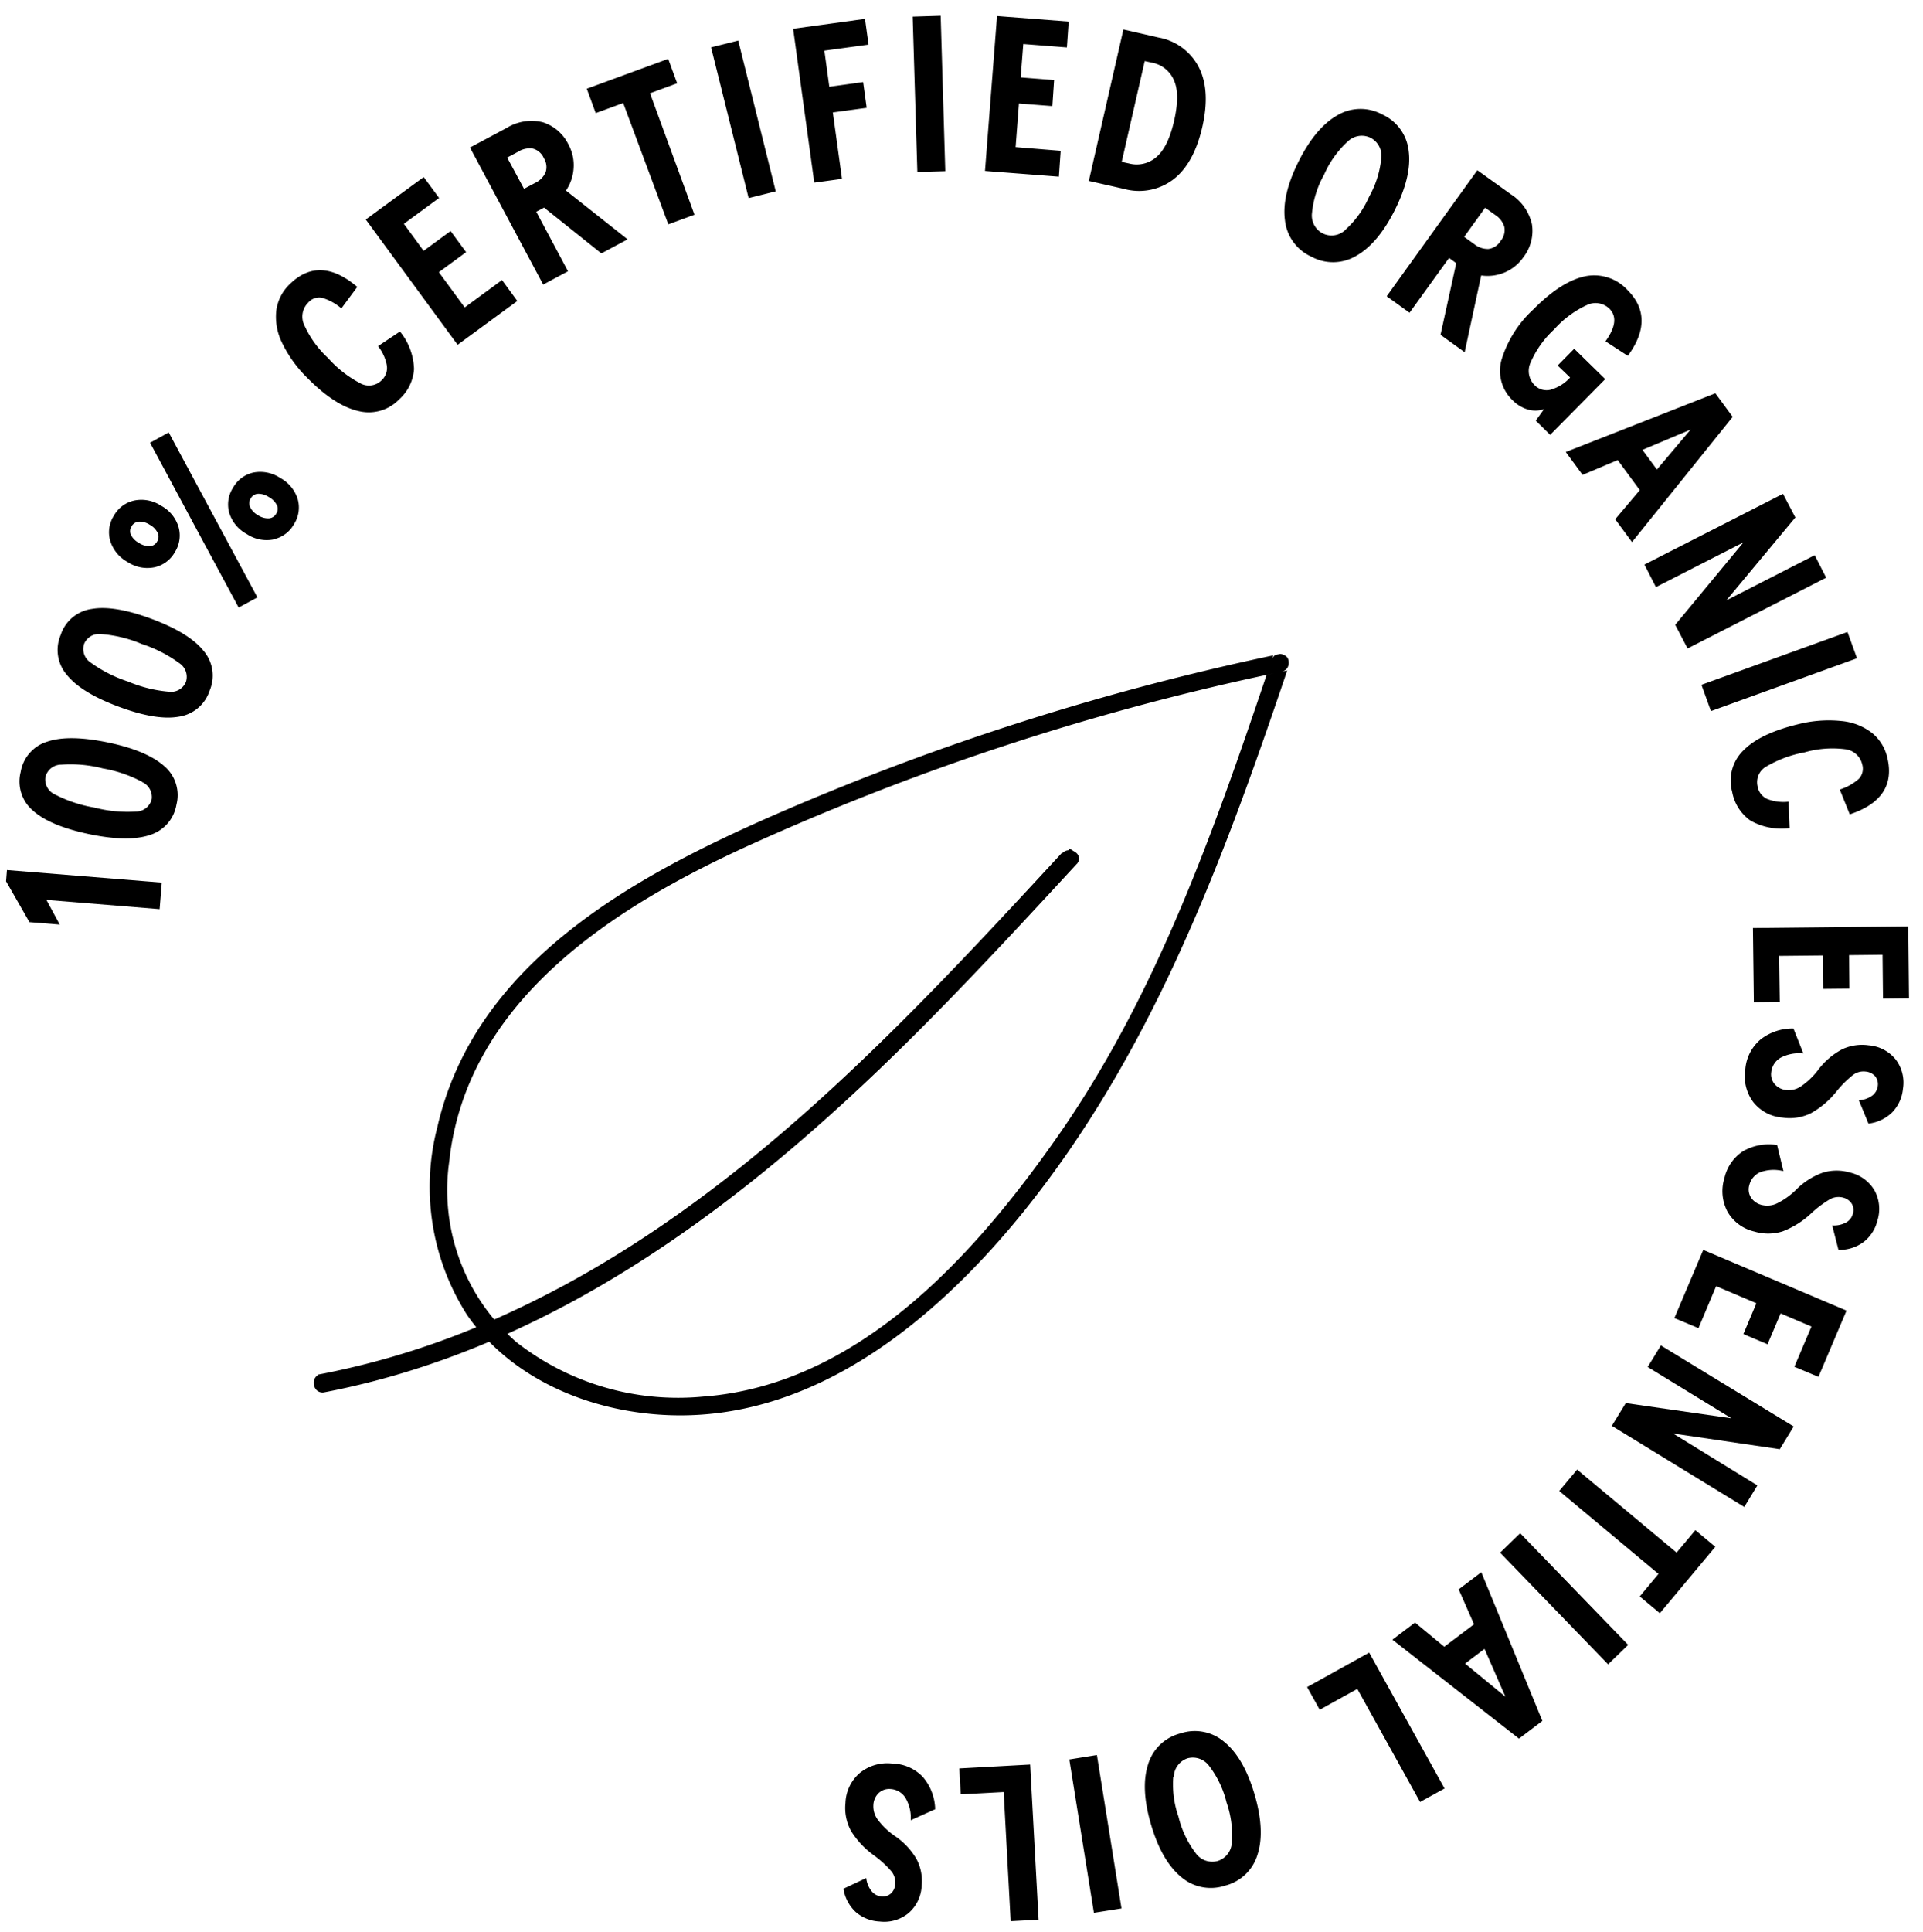<svg width="227" height="228" viewBox="0 0 227 228" fill="none" xmlns="http://www.w3.org/2000/svg"><path d="M151.088 77.687l.05-.01a.726.726 0 01.139.036.684.684 0 01.293.195c.022.052.039.11.05.172.057.34-.097.629-.439.701l-.91.19.323-.954h0v-.003a.515.515 0 01.169-.259l.325-.068zm-1.189 2.386c.431-.092.863-.183 1.294-.273-7.599 22.434-15.883 44.495-30.888 63.042-11.087 13.658-26.542 25.975-45.034 23.328h0c-7.703-1.092-15.255-4.785-19.722-11.274a27.533 27.533 0 01-3.433-21.782l.002-.007.001-.008c4.373-19.061 22.733-29.137 39.525-36.48a304.126 304.126 0 0157.895-18.604l-.405 1.199a300.027 300.027 0 00-60.877 20.078h0c-15.963 7.273-33.671 18.392-35.74 37.825a24.336 24.336 0 008.103 21.644l.01.009.011.008a31.505 31.505 0 0022.392 6.537c18.621-1.381 32.504-16.969 42.357-31.107h0c11.44-16.42 18.168-35.384 24.509-54.135z" fill="#000" stroke="#000"/><path d="M59.487 155.757c26.371-11.898 46.472-33.371 65.687-54.175l.017.046.546-.581c.255-.272.636-.265.922-.064a.51.51 0 01.223.297c.012.065.009.172-.13.32h0l-.003.003c-5.855 6.356-11.699 12.67-17.764 18.789h0c-19.701 19.889-42.781 38.06-70.812 43.432a.504.504 0 01-.417-.102.668.668 0 01-.21-.396.665.665 0 01.067-.443c.061-.103.168-.198.368-.236h.004a95.865 95.865 0 0021.502-6.89z" fill="#000" stroke="#000"/><path d="M5.479 106.198l1.573 2.912-3.578-.289-2.758-4.818.105-1.327 18.277 1.482-.255 3.13-13.364-1.09zm12.21-7.657c-1.709.573-4.1.538-7.176-.106-3.074-.644-5.289-1.573-6.643-2.787a4.51 4.51 0 01-1.429-4.54 4.51 4.51 0 013.139-3.583c1.707-.58 4.1-.54 7.174.099 3.074.638 5.28 1.583 6.644 2.794a4.502 4.502 0 011.43 4.54 4.529 4.529 0 01-3.139 3.583zm-.89-6.262a15.416 15.416 0 00-4.66-1.595 15.272 15.272 0 00-4.9-.447 1.926 1.926 0 00-1.869 1.437 1.926 1.926 0 001.12 2.084 15.787 15.787 0 004.65 1.545 15.55 15.55 0 004.903.472 1.918 1.918 0 001.865-1.462 1.935 1.935 0 00-1.104-2.01l-.005-.024zm4.286-7.699c-1.77.31-4.13-.084-7.077-1.182-2.947-1.097-4.986-2.349-6.115-3.754a4.503 4.503 0 01-.73-4.707 4.494 4.494 0 013.661-3.073c1.77-.315 4.129.076 7.076 1.173 2.947 1.098 4.986 2.35 6.116 3.755a4.503 4.503 0 01.73 4.707 4.502 4.502 0 01-3.66 3.08zm.064-6.329a15.41 15.41 0 00-4.384-2.241 15.205 15.205 0 00-4.77-1.174 1.918 1.918 0 00-2.062 1.14 1.91 1.91 0 00.787 2.225 15.84 15.84 0 004.399 2.23 15.773 15.773 0 004.782 1.197 1.901 1.901 0 002.05-1.164 1.934 1.934 0 00-.802-2.213zm-2.926-11.303a4.224 4.224 0 01-3.166-.628 4.291 4.291 0 01-2.046-2.5 3.641 3.641 0 01.429-2.959 3.65 3.65 0 012.423-1.797 4.224 4.224 0 013.167.627 4.223 4.223 0 012.044 2.492 3.665 3.665 0 01-.44 2.988 3.666 3.666 0 01-2.41 1.777zm.395-4.05a2.163 2.163 0 00-.932-.967 2.163 2.163 0 00-1.29-.372 1.074 1.074 0 00-.865.557 1.039 1.039 0 00-.07 1.008c.208.407.539.739.946.947.375.256.82.39 1.274.384a1.048 1.048 0 00.861-.539 1.081 1.081 0 00.073-1.035l.003.017zm9.553 8.798L17.715 52.25l2.202-1.214 10.468 19.461-2.214 1.2zm4.122-8.034a4.225 4.225 0 01-3.17-.644 4.274 4.274 0 01-2.061-2.487 3.641 3.641 0 01.444-2.972 3.657 3.657 0 012.407-1.793c1.1-.21 2.238.021 3.17.643a4.275 4.275 0 012.062 2.496 3.648 3.648 0 01-.446 2.964 3.64 3.64 0 01-2.41 1.776l.004.017zm.385-4.056a2.197 2.197 0 00-.946-.947 2.189 2.189 0 00-1.282-.382 1.04 1.04 0 00-.853.536 1.056 1.056 0 00-.076 1.019c.2.413.527.751.933.967.379.257.83.388 1.289.372a1.073 1.073 0 00.865-.557 1.037 1.037 0 00.066-1.025l.004.017zm9.632-11.098c-1.85-.416-3.856-1.714-6.016-3.896a14.808 14.808 0 01-2.98-4.122 6.91 6.91 0 01-.7-3.833 5.238 5.238 0 011.602-3.133c2.338-2.291 4.991-2.18 7.96.336l-1.877 2.535a6.226 6.226 0 00-2.262-1.244 1.69 1.69 0 00-1.65.56 2.314 2.314 0 00-.473 2.642 11.937 11.937 0 002.813 3.899 13.396 13.396 0 003.779 2.967 2.102 2.102 0 002.522-.324 1.993 1.993 0 00.643-1.718 5.069 5.069 0 00-1.05-2.324l2.593-1.73a7.358 7.358 0 011.659 4.44 5.271 5.271 0 01-1.759 3.573 4.967 4.967 0 01-4.803 1.372zm16.951-15.459l1.807 2.472-7.048 5.17-10.843-14.785 6.841-5.013 1.816 2.47-4.16 3.05 2.332 3.19 3.188-2.34 1.83 2.493-3.218 2.365 3.05 4.16 4.405-3.232zm4.963-8.55l-.923.49 3.749 7.026-2.93 1.568-8.642-16.172 4.295-2.292a5.627 5.627 0 014.292-.694 5.068 5.068 0 013.046 2.649 5.07 5.07 0 01.597 2.792 5.23 5.23 0 01-.9 2.62l7.28 5.76-3.101 1.657-6.763-5.404zm-2.366-2.216l1.295-.691c.55-.252.993-.693 1.246-1.243a1.952 1.952 0 00-.204-1.684 1.96 1.96 0 00-1.304-1.13 2.535 2.535 0 00-1.727.37l-1.295.692 1.99 3.686zM73.566 12.16l-3.245 1.186-1.056-2.876 9.613-3.524 1.057 2.883-3.203 1.178 5.25 14.332-3.091 1.136-5.325-14.316zm10.371-6.572l3.207-.798 4.427 17.79-3.199.796-4.435-17.788zm13.376.386l.583 4.264 3.994-.552.417 3.038-3.996.544 1.08 7.837-3.273.45-2.493-18.161 8.484-1.167.417 3.038-5.213.71zm10.424-4.009l3.304-.102.544 18.336-3.297.092-.551-18.326zm17.469 15.832l-.211 3.051-8.723-.674 1.421-18.281 8.458.653-.211 3.051-5.148-.402-.306 3.944 3.945.306-.206 3.076-3.944-.306-.394 5.147 5.319.435zm16.304-9.873c.937 1.821 1.075 4.179.415 7.072-.667 2.899-1.816 4.959-3.443 6.197a6.68 6.68 0 01-5.812 1.096l-4.14-.937 4.081-17.874 4.134.947a6.659 6.659 0 014.765 3.499zm-5.012 10.618c.923-.777 1.628-2.206 2.104-4.303.475-2.097.473-3.686-.031-4.788a3.503 3.503 0 00-2.537-2.049l-.906-.195-2.716 11.898.905.195a3.524 3.524 0 003.181-.758zm15.183 7.448c-.263-1.96.273-4.271 1.61-6.936 1.336-2.664 2.865-4.483 4.586-5.455a5.357 5.357 0 015.294-.088 5.343 5.343 0 013.113 4.293c.263 1.957-.28 4.267-1.609 6.936-1.33 2.669-2.867 4.492-4.587 5.456a5.357 5.357 0 01-5.302.088 5.34 5.34 0 01-3.105-4.294zm7.15 1.114a11.485 11.485 0 002.781-3.877c.791-1.4 1.281-2.95 1.438-4.55a2.375 2.375 0 00-1.26-2.417 2.365 2.365 0 00-2.697.439 11.482 11.482 0 00-2.773 3.876 11.585 11.585 0 00-1.446 4.55 2.379 2.379 0 001.27 2.424 2.366 2.366 0 002.703-.448l-.016.003zm13.07 3.952l-.849-.614-4.664 6.466-2.697-1.945 10.701-14.876 3.96 2.842a5.662 5.662 0 012.488 3.554 5.081 5.081 0 01-1.032 3.9 5.107 5.107 0 01-2.211 1.778 5.197 5.197 0 01-2.751.347l-1.951 9.056-2.849-2.052 1.855-8.456zm.934-3.103l1.195.86c.47.382 1.061.583 1.667.567a1.952 1.952 0 001.439-.947 1.964 1.964 0 00.439-1.666 2.535 2.535 0 00-1.068-1.396l-1.194-.859-2.478 3.441zm16.652 16.791l-6.498 6.574-1.698-1.676.98-1.359a3.16 3.16 0 01-1.945.036 4.221 4.221 0 01-1.735-1.045 4.796 4.796 0 01-1.337-4.837 13.433 13.433 0 013.766-5.937c2.175-2.193 4.187-3.487 6.079-3.892a5.338 5.338 0 015.02 1.622c2.2 2.207 2.212 4.796.037 7.767l-2.639-1.717c1.206-1.674 1.363-2.96.454-3.855a2.33 2.33 0 00-2.632-.43 11.819 11.819 0 00-3.876 2.877 11.614 11.614 0 00-2.772 3.884 2.375 2.375 0 00.455 2.693 1.965 1.965 0 001.847.555 4.895 4.895 0 002.349-1.453l-1.468-1.414 1.952-1.98 3.661 3.587zm4.08 13.096l-2.607-3.545-4.143 1.75-1.987-2.702 17.661-6.93 2.047 2.784-11.888 14.775-1.985-2.694 2.902-3.437zm2.021-2.427l3.977-4.712-5.683 2.39 1.706 2.322zm19.98 12.762l-16.355 8.353-1.46-2.79 8.052-9.73-10.335 5.278-1.354-2.657 16.355-8.352 1.46 2.789-8.144 9.784 10.427-5.331 1.354 2.656zm2.519 6.406l1.121 3.103-17.239 6.236-1.122-3.103 17.24-6.236zm-12.312 14.003c1.332-1.365 3.481-2.386 6.453-3.108 1.664-.428 3.39-.56 5.1-.39a6.9 6.9 0 013.644 1.405 5.27 5.27 0 011.834 3.003c.732 3.178-.752 5.382-4.452 6.61l-1.178-2.926a6.361 6.361 0 002.259-1.27 1.759 1.759 0 00.387-1.707 2.332 2.332 0 00-2.006-1.782 11.893 11.893 0 00-4.793.368 13.865 13.865 0 00-4.508 1.664 2.122 2.122 0 00-1.044 2.349 2.006 2.006 0 001.13 1.486 5.314 5.314 0 002.531.322l.123 3.119a7.425 7.425 0 01-4.651-.906 5.33 5.33 0 01-2.13-3.372 4.978 4.978 0 011.301-4.865zm4.317 29.64l-3.06.032-.107-8.737 18.334-.189.087 8.482-3.068.034-.053-5.172-3.956.043.043 3.956-3.094.031-.033-3.95-5.172.053.079 5.417zm-2.263 4.441a6.104 6.104 0 013.88-1.288l1.166 2.947a4.683 4.683 0 00-2.691.506 2.234 2.234 0 00-1.099 1.687 1.77 1.77 0 00.398 1.418 2.08 2.08 0 001.421.706 2.581 2.581 0 001.739-.475 8.611 8.611 0 001.943-1.858 8.606 8.606 0 012.873-2.481 5.539 5.539 0 013.141-.464 4.548 4.548 0 013.183 1.677 4.503 4.503 0 01.847 3.473 4.595 4.595 0 01-1.268 2.759 4.772 4.772 0 01-2.8 1.325l-1.134-2.755a2.972 2.972 0 001.606-.568 1.69 1.69 0 00.627-1.11 1.49 1.49 0 00-.307-1.153 1.693 1.693 0 00-1.121-.555 2.032 2.032 0 00-1.487.396 12.156 12.156 0 00-1.972 1.968 10.203 10.203 0 01-3.028 2.565 5.705 5.705 0 01-3.349.501 4.897 4.897 0 01-1.922-.563 4.882 4.882 0 01-1.532-1.29 5.134 5.134 0 01-.912-3.9 5.12 5.12 0 011.798-3.468zm-2.076 13.194a6.109 6.109 0 014.025-.731l.745 3.08a4.624 4.624 0 00-2.737.128 2.209 2.209 0 00-1.284 1.509 1.771 1.771 0 00.183 1.464c.307.459.778.782 1.316.902.605.145 1.241.07 1.795-.211a8.634 8.634 0 002.188-1.565 8.452 8.452 0 013.19-2.047 5.553 5.553 0 013.175-.022 4.55 4.55 0 012.92 2.105 4.538 4.538 0 01.354 3.552 4.569 4.569 0 01-1.648 2.556 4.723 4.723 0 01-2.956.917l-.738-2.883a3.012 3.012 0 001.652-.353 1.626 1.626 0 00.79-1.033 1.442 1.442 0 00-.14-1.18 1.687 1.687 0 00-1.017-.715 2.126 2.126 0 00-1.533.181 12.862 12.862 0 00-2.233 1.678 10.36 10.36 0 01-3.349 2.116 5.672 5.672 0 01-3.363.028 4.905 4.905 0 01-3.161-2.339 5.18 5.18 0 01-.361-3.991 5.128 5.128 0 012.187-3.146zm-5.255 20.88l-2.845-1.189 3.41-8.046 16.909 7.165-3.312 7.818-2.846-1.189 2.016-4.75-3.639-1.546-1.545 3.64-2.849-1.205 1.537-3.638-4.751-2.016-2.085 4.956zm5.405 21.098l-15.636-9.57 1.646-2.685 12.479 1.798-9.891-6.057 1.555-2.544 15.677 9.562-1.638 2.682-12.593-1.85 9.948 6.122-1.547 2.542zm-7.989 5.388l2.215-2.65 2.355 1.967-6.548 7.836-2.375-1.98 2.213-2.659-11.717-9.787 2.112-2.525 11.745 9.798zm-5.72 10.891l-2.369 2.295-12.744-13.178 2.368-2.295 12.745 13.178zm-21.707.219l3.51-2.651-1.806-4.123 2.669-2.023 7.209 17.55-2.758 2.093-14.946-11.679 2.669-2.022 3.453 2.855zm2.455 1.989l4.767 3.913-2.469-5.649-2.298 1.736zm-2.42 14.737l-2.89 1.594-7.407-13.344-4.44 2.462-1.489-2.679 7.329-4.064 8.897 16.031zm-25.981-5.475c1.529 1.253 2.703 3.309 3.544 6.152.842 2.844.965 5.236.364 7.11a5.358 5.358 0 01-3.819 3.676 5.354 5.354 0 01-5.203-1.021c-1.521-1.255-2.703-3.309-3.544-6.153-.842-2.843-.965-5.236-.363-7.109a5.354 5.354 0 013.818-3.676 5.346 5.346 0 015.203 1.021zm-6.038 4.081a11.528 11.528 0 00.614 4.732 11.58 11.58 0 002.046 4.314 2.391 2.391 0 002.57.91 2.38 2.38 0 001.672-2.163 11.53 11.53 0 00-.615-4.732 11.583 11.583 0 00-2.046-4.313 2.389 2.389 0 00-2.57-.911 2.387 2.387 0 00-1.612 2.159l-.059.004zm-6.115 15.554l-3.259.516-2.903-18.099 3.257-.524 2.905 18.107zm-9.788 1.325l-3.297.178-.824-15.243-5.073.273-.162-3.058 8.36-.458.996 18.308zm-13.672-16.851a6.09 6.09 0 011.464 3.816l-2.884 1.299a4.644 4.644 0 00-.638-2.662 2.225 2.225 0 00-1.73-1.021 1.808 1.808 0 00-1.404.464 2.085 2.085 0 00-.638 1.459 2.62 2.62 0 00.541 1.724 8.64 8.64 0 001.935 1.858 8.45 8.45 0 012.61 2.75c.507.956.72 2.04.615 3.117a4.53 4.53 0 01-1.533 3.256 4.506 4.506 0 01-3.421 1.008 4.604 4.604 0 01-2.831-1.122 4.805 4.805 0 01-1.452-2.747l2.694-1.259a3 3 0 00.634 1.549c.139.176.313.322.511.429.198.106.416.17.64.189a1.44 1.44 0 001.134-.355 1.63 1.63 0 00.506-1.145 2.068 2.068 0 00-.46-1.465 12.113 12.113 0 00-2.061-1.883 10.144 10.144 0 01-2.698-2.879 5.687 5.687 0 01-.657-3.315 4.882 4.882 0 011.712-3.545 5.13 5.13 0 013.853-1.092 5.072 5.072 0 013.558 1.572z" fill="#000"/></svg>